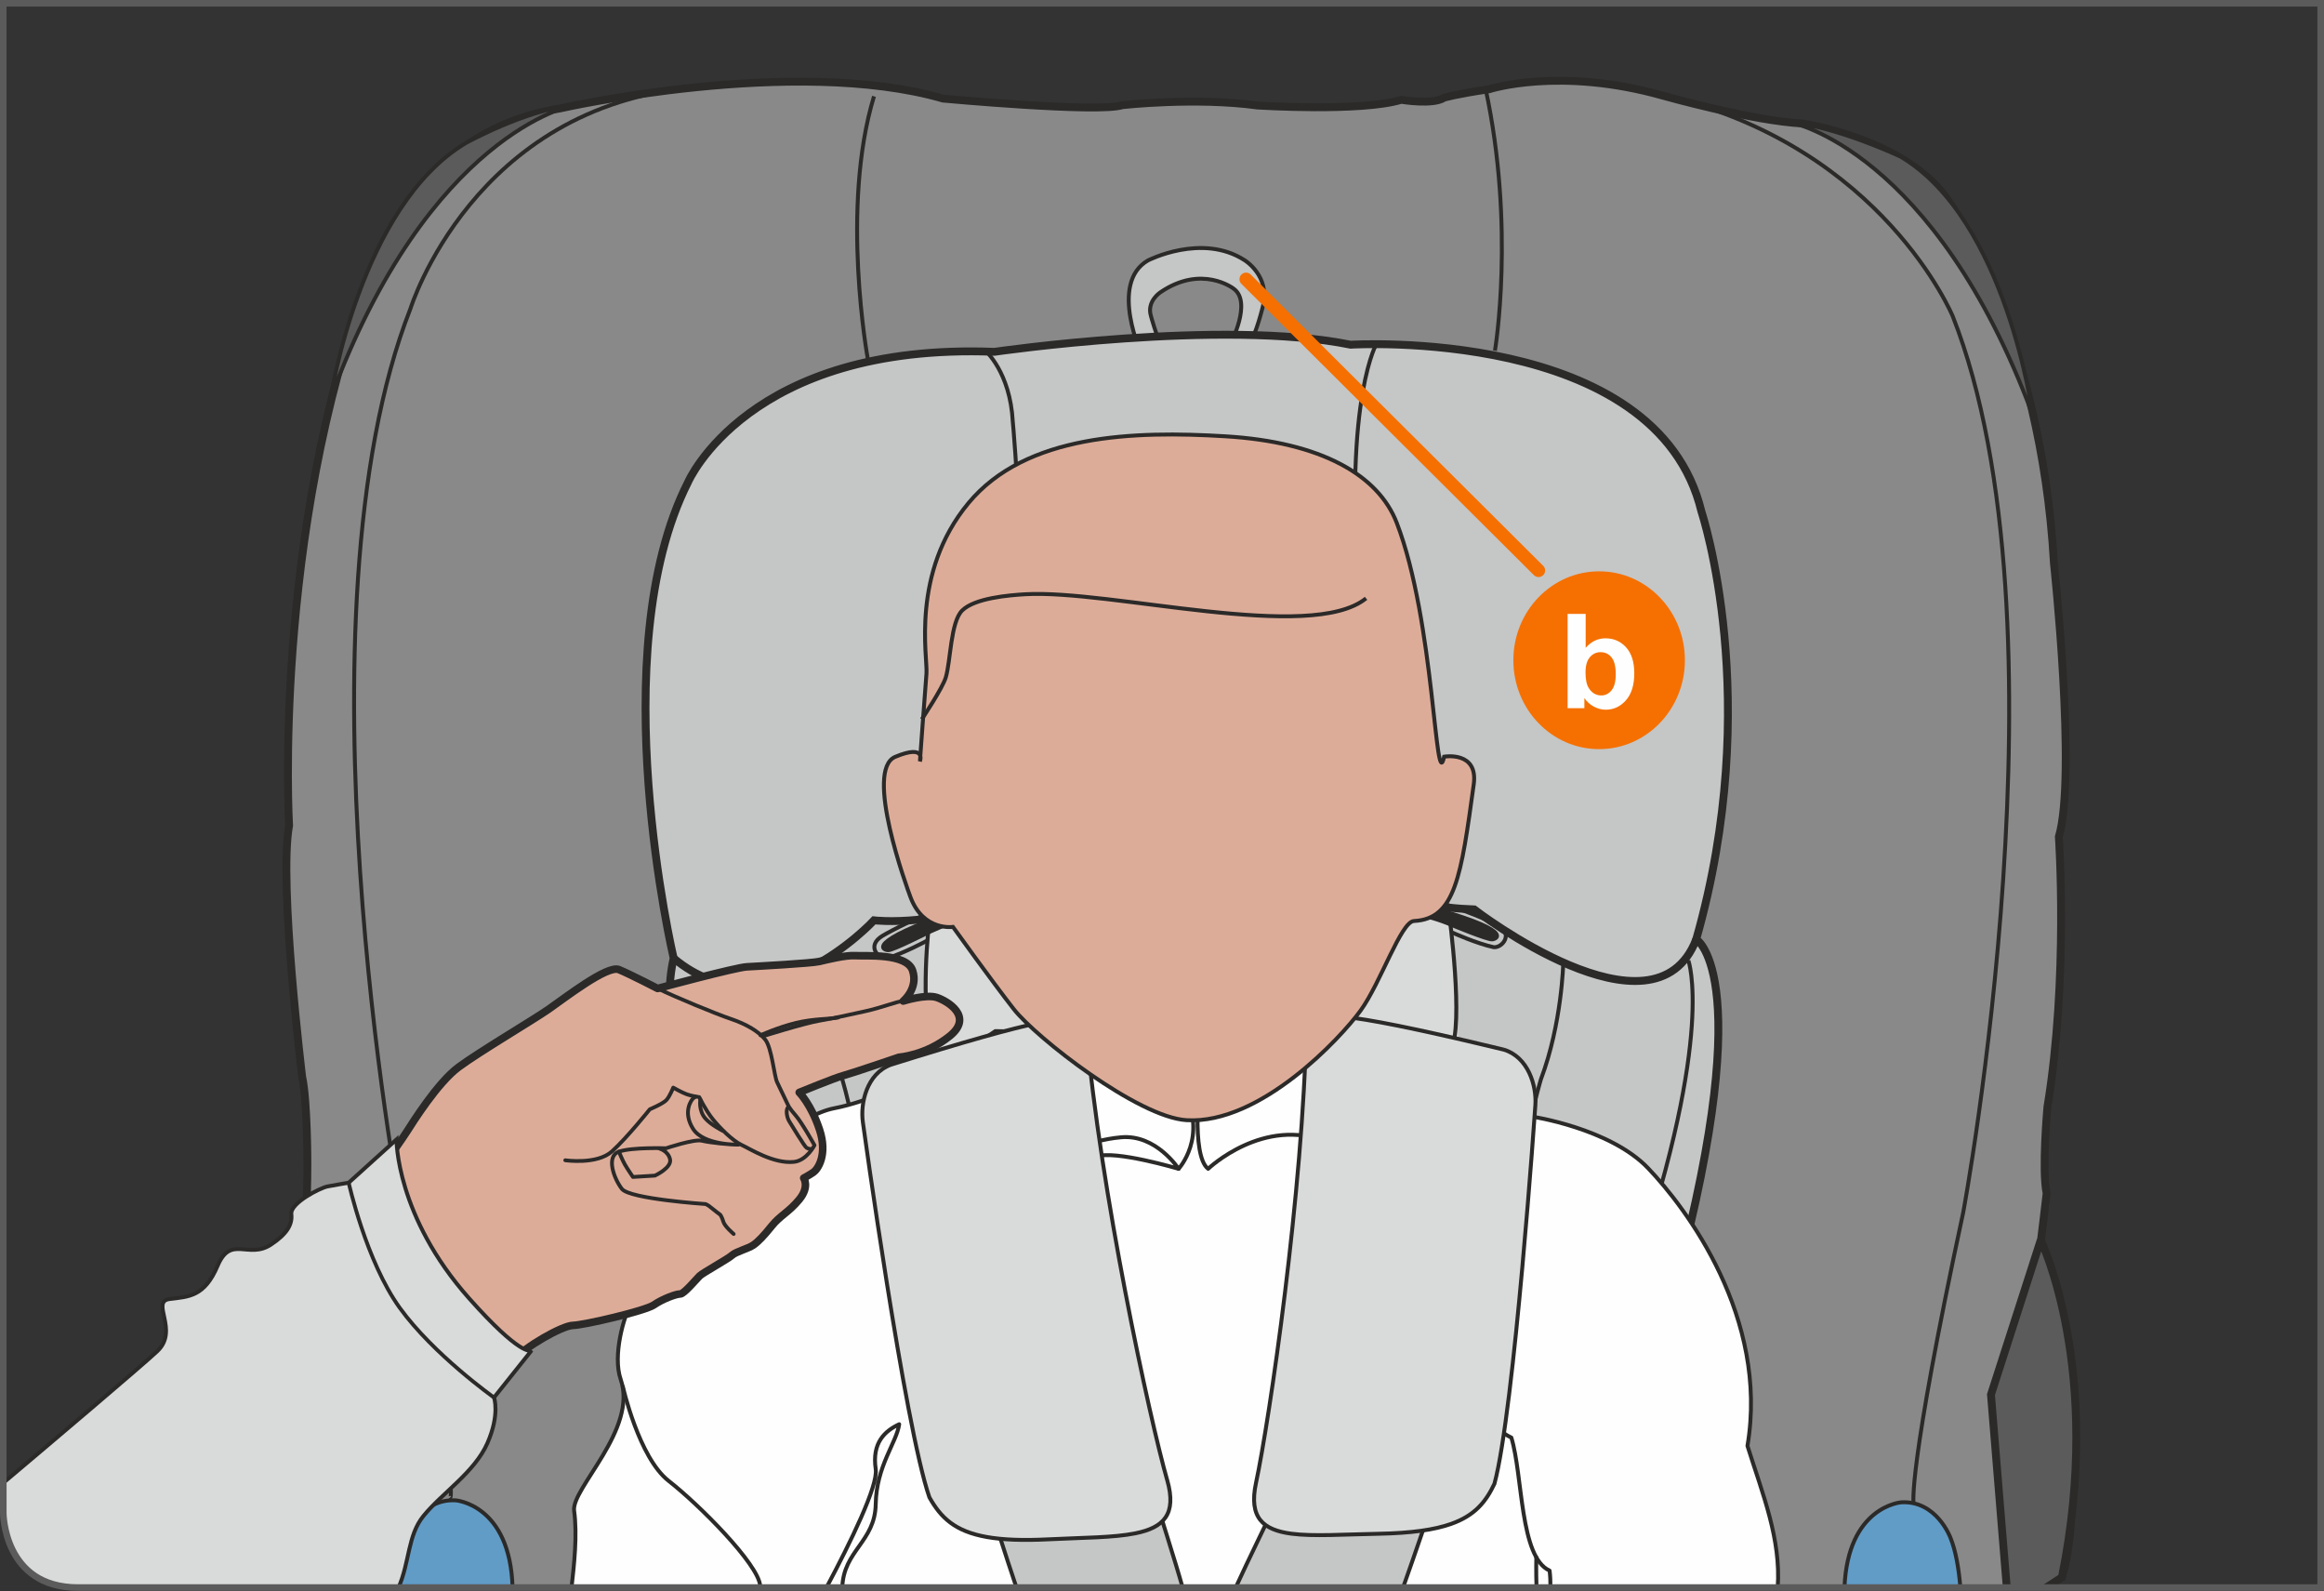 <?xml version="1.0" encoding="UTF-8"?>
<!DOCTYPE svg PUBLIC "-//W3C//DTD SVG 1.1//EN" "http://www.w3.org/Graphics/SVG/1.1/DTD/svg11.dtd">
<!-- Creator: CorelDRAW 2017 -->
<svg xmlns="http://www.w3.org/2000/svg" xml:space="preserve" width="62.25mm" height="42.606mm" version="1.1" style="shape-rendering:geometricPrecision; text-rendering:geometricPrecision; image-rendering:optimizeQuality; fill-rule:evenodd; clip-rule:evenodd"
viewBox="0 0 2987.72 2044.88"
 xmlns:xlink="http://www.w3.org/1999/xlink">
 <rect x="0" y="0" width="2987.72" height="2044.88" fill="#333333" stroke="none"/>
 <defs>
  <style type="text/css">
   <![CDATA[
    .str1 {stroke:#2B2A29;stroke-width:5.04;stroke-miterlimit:4}
    .str0 {stroke:#2B2A29;stroke-width:10.09;stroke-miterlimit:4}
    .str3 {stroke:#2B2A29;stroke-width:5.04;stroke-linecap:round;stroke-linejoin:round;stroke-miterlimit:4}
    .str2 {stroke:#2B2A29;stroke-width:5.11;stroke-linecap:round;stroke-linejoin:round;stroke-miterlimit:4}
    .str4 {stroke:#2B2A29;stroke-width:9.75;stroke-linecap:round;stroke-linejoin:round;stroke-miterlimit:4}
    .str5 {stroke:#2B2A29;stroke-width:4.88;stroke-linecap:round;stroke-linejoin:round;stroke-miterlimit:4}
    .fil1 {fill:none;fill-rule:nonzero}
    .fil7 {fill:#FEFEFE;fill-rule:nonzero}
    .fil4 {fill:#D9DADA;fill-rule:nonzero}
    .fil3 {fill:#C5C6C6;fill-rule:nonzero}
    .fil0 {fill:#898989;fill-rule:nonzero}
    .fil2 {fill:#5B5B5B;fill-rule:nonzero}
    .fil5 {fill:#2B2A29;fill-rule:nonzero}
    .fil8 {fill:#DDAC98;fill-rule:nonzero}
    .fil6 {fill:#619CC7;fill-rule:nonzero}
    .fil9 {fill:#F57000;fill-rule:nonzero}
   ]]>
  </style>
 </defs>
 <g id="Слой_x0020_1">
  <path class="fil0" d="M2624.28 2040.37l26.51 -13.26c40.4,-131.29 -30.29,-407.34 -30.29,-407.34 3.37,-23.57 10.6,-85.99 10.6,-85.99 -6.3,-30.41 1.05,-111.18 1.05,-111.18 27.26,-165.73 14.68,-347.18 14.68,-347.18 23.08,-78.66 -6.3,-351.38 -6.3,-351.38 -16.78,-295.8 -135.3,-465.72 -135.3,-465.72 -53.49,-79.72 -187.75,-99.62 -187.75,-99.62 -63.99,-3.15 -179.36,-35.66 -179.36,-35.66 -133.22,-37.77 -223.43,-8.4 -223.43,-8.4 -42.99,6.3 -58.01,10.87 -58.01,10.87 -14.24,9.63 -55.26,2.76 -55.26,2.76 -51.41,15.73 -184.61,7.35 -184.61,7.35 -79.95,-10.94 -173.75,-0.49 -173.75,-0.49 -30.31,10.11 -230.61,-8.41 -230.61,-8.41 -191.91,-55.54 -492.36,12.63 -492.36,12.63 -191.91,30.29 -244.92,214.61 -244.92,214.61 -125.41,333.3 -103.52,706.98 -103.52,706.98 -13.48,74.06 16.83,323.18 16.83,323.18 6.72,30.31 6.72,111.1 6.72,111.1 0,53.86 -3.35,80.8 -3.35,80.8 -67.34,178.43 -13.48,434.28 -13.48,434.28 3.54,12.37 19.14,22.89 33.16,30.09l2212.76 0z"/>
  <path class="fil1 str0" d="M2624.28 2040.37l26.51 -13.26c40.4,-131.29 -30.29,-407.34 -30.29,-407.34 3.37,-23.57 10.6,-85.99 10.6,-85.99 -6.3,-30.41 1.05,-111.18 1.05,-111.18 27.26,-165.73 14.68,-347.18 14.68,-347.18 23.08,-78.66 -6.3,-351.38 -6.3,-351.38 -16.78,-295.8 -135.3,-465.72 -135.3,-465.72 -53.49,-79.72 -187.75,-99.62 -187.75,-99.62 -63.99,-3.15 -179.36,-35.66 -179.36,-35.66 -133.22,-37.77 -223.43,-8.4 -223.43,-8.4 -42.99,6.3 -58.01,10.87 -58.01,10.87 -14.24,9.63 -55.26,2.76 -55.26,2.76 -51.41,15.73 -184.61,7.35 -184.61,7.35 -79.95,-10.94 -173.75,-0.49 -173.75,-0.49 -30.31,10.11 -230.61,-8.41 -230.61,-8.41 -191.91,-55.54 -492.36,12.63 -492.36,12.63 -191.91,30.29 -244.92,214.61 -244.92,214.61 -125.41,333.3 -103.52,706.98 -103.52,706.98 -13.48,74.06 16.83,323.18 16.83,323.18 6.72,30.31 6.72,111.1 6.72,111.1 0,53.86 -3.35,80.8 -3.35,80.8 -67.34,178.43 -13.48,434.28 -13.48,434.28 3.54,12.37 19.14,22.89 33.16,30.09"/>
  <path class="fil2" d="M2623.55 1593.74c0,0 81.1,167.42 27.24,433.38 0,0 -8.12,5.58 -20.3,13.25l-50.59 0 -20.32 -247.99 63.97 -198.64z"/>
  <path class="fil1 str0" d="M2623.55 1593.74c0,0 81.1,167.42 27.24,433.38 0,0 -8.12,5.58 -20.3,13.25m-50.59 0l-20.32 -247.99 63.97 -198.64"/>
  <path class="fil2" d="M392.63 1574.8c0,0 -67.34,168.32 -13.46,434.28 0,0 16.16,16.17 40.86,31.29l17.03 0 19.53 -266.93 -63.96 -198.64z"/>
  <path class="fil1 str0" d="M392.63 1574.8c0,0 -67.34,168.32 -13.46,434.28 0,0 16.16,16.17 40.86,31.29m17.03 0l19.53 -266.93 -63.96 -198.64"/>
  <path class="fil2" d="M425.04 511.81c0,0 37.87,-247.44 174.23,-328.24 0,0 78.26,-42.92 136.33,-47.97 0,0 -184.32,35.34 -310.56,376.21z"/>
  <path class="fil1 str1" d="M425.04 511.81c0,0 37.87,-247.44 174.23,-328.24 0,0 78.26,-42.92 136.33,-47.97 0,0 -184.32,35.34 -310.56,376.21"/>
  <path class="fil1 str1" d="M578.22 1924.92c0,0 16.83,16.83 -63.97,-377.05 0,0 -141.4,-757.47 13.48,-1151.36 0,0 80.59,-260.68 366.76,-284.25"/>
  <path class="fil3" d="M1468.58 457.98c0,0 -43.73,-93.7 7.11,-123.21 0,0 69.6,-35.9 124.5,-0.24 0,0 32.78,19.98 23.58,58.3 0,0 -9.16,38.31 -18.07,49.51l-23.79 -0.68c0,0 28.29,-53.47 3.95,-70.73 0,0 -40.85,-31.73 -94.29,4.88 0,0 -17.54,11.43 -11.99,30.09 0,0 6.01,23.05 14.98,42.33l-25.99 9.75z"/>
  <path class="fil1 str1" d="M1468.58 457.98c0,0 -43.73,-93.7 7.11,-123.21 0,0 69.6,-35.9 124.5,-0.24 0,0 32.78,19.98 23.58,58.3 0,0 -9.16,38.31 -18.07,49.51l-23.79 -0.68c0,0 28.29,-53.47 3.95,-70.73 0,0 -40.85,-31.73 -94.29,4.88 0,0 -17.54,11.43 -11.99,30.09 0,0 6.01,23.05 14.98,42.33l-25.99 9.75"/>
  <path class="fil3" d="M866.05 1231.53c0,0 -92.58,-392.73 18.53,-611.93 0,0 77.43,-179.63 393.88,-167.44 0,0 292.89,-42.63 457.85,-9.14 0,0 393.88,-24.35 451.11,214.64 0,0 80.8,242.02 -6.74,549.52 0,0 84.16,48.7 -37.03,481.02 0,0 -13.46,97.41 -10.09,167.44 0,0 -6.77,83.9 -19.78,184.73l-1162.77 0c-8.86,-63.51 -15.94,-129.61 -15.94,-178.64 0,0 0,-112.65 -13.46,-155.26 0,0 -84.17,-356.19 -55.55,-474.94z"/>
  <path class="fil1 str0" d="M866.05 1231.53c0,0 -92.58,-392.73 18.53,-611.93 0,0 77.43,-179.63 393.88,-167.44 0,0 292.89,-42.63 457.85,-9.14 0,0 393.88,-24.35 451.11,214.64 0,0 80.8,242.02 -6.74,549.52 0,0 84.16,48.7 -37.03,481.02 0,0 -13.46,97.41 -10.09,167.44 0,0 -6.77,83.9 -19.78,184.73m-1162.77 0c-8.86,-63.51 -15.94,-129.61 -15.94,-178.64 0,0 0,-112.65 -13.46,-155.26 0,0 -84.17,-356.19 -55.55,-474.94"/>
  <path class="fil2" d="M2613.29 533.7c0,0 -33.66,-251.65 -170.01,-332.44 0,0 -82.48,-38.72 -140.55,-43.77 0,0 184.32,35.33 310.56,376.2z"/>
  <path class="fil1 str1" d="M2613.29 533.7c0,0 -33.66,-251.65 -170.01,-332.44 0,0 -82.48,-38.72 -140.55,-43.77 0,0 184.32,35.33 310.56,376.2"/>
  <path class="fil4" d="M1685.51 1155.45c-1.22,-7.14 -2.15,-11.48 -2.25,-11.85 23.38,-2.28 75.9,1.54 144.8,19.86 13.68,3.62 25.46,6.99 35.66,10.11l-0.61 1.98c0,0 1.39,4.15 3.07,13.17 2.86,14.92 6.6,43.13 6.81,88.45 0.24,72.93 6.79,102.07 6.79,102.07 -99.58,-23.79 -158.28,-35.47 -192.51,-38.89l0.19 -2.18c0,0 0.83,-49.87 3.67,-97.39 2,-33.38 -2.64,-67.76 -5.61,-85.32z"/>
  <path class="fil4" d="M1370.31 1152.24c-1.69,17.71 -3.83,52.37 0.66,85.54 6.38,47.2 12.92,105.38 12.92,105.38l0 0.05c-36.96,7.52 -96.36,24.19 -191.53,54.05 0,0 5.1,-36.99 0,-109.74 -3.19,-45.21 -1.54,-73.69 0.18,-88.69 0.97,-9.2 2.05,-13.38 2.05,-13.38l-0.71 -1.88c9.94,-3.88 21.47,-8.11 34.86,-12.77 67.37,-23.38 119.47,-31.09 142.9,-30.51 -0.12,0.49 -0.68,4.9 -1.33,11.94z"/>
  <path class="fil1 str2" d="M1198.7 1356.51c-16.83,-70.69 -4.1,-171.05 -4.1,-171.05"/>
  <path class="fil1 str2" d="M1369.39 1222.91c-3.4,-42.33 2.24,-82.66 2.24,-82.66"/>
  <path class="fil1 str2" d="M1191.57 1209.11c0,0 -29.21,15.9 -50.89,22.28 -10.85,1.92 -28.07,-15.75 -5.74,-28.92 22.32,-13.19 141.96,-74.44 248.95,-75.08 13.24,0.64 36.22,27.45 -14.84,38.29"/>
  <path class="fil5" d="M1370.22 1152.27c47.73,-15.32 -23.42,-22.42 -141.5,18.51 -118.08,40.94 -93.16,50.4 -86.78,50.4 6.38,0 50.58,-22.35 50.58,-22.35 0,0 92.72,-44.9 177.7,-46.56z"/>
  <path class="fil1 str2" d="M1370.22 1152.27c47.73,-15.32 -23.42,-22.42 -141.5,18.51 -118.08,40.94 -93.16,50.4 -86.78,50.4 6.38,0 50.58,-22.35 50.58,-22.35 0,0 92.72,-44.9 177.7,-46.56"/>
  <path class="fil1 str2" d="M1865.28 1349.78c16.83,-33.66 -2.15,-174.23 -2.15,-174.23"/>
  <path class="fil1 str2" d="M1691.59 1221.2c-0.34,-40.67 -8.35,-77.65 -8.35,-77.65"/>
  <path class="fil1 str2" d="M1867.91 1198.91c0,0 30.32,13.7 52.42,18.45 10.95,1.12 26.82,-17.78 3.59,-29.28 -23.25,-11.48 -147.07,-63.71 -253.84,-56.41 -13.16,1.61 -34.08,30.02 17.61,37.06"/>
  <path class="fil5" d="M1866.21 1188.75c0,0 45.72,19.02 52.08,18.54 6.36,-0.48 30.54,-11.77 -90.25,-43.85 -120.79,-32.08 -191.23,-19.74 -142.5,-7.99 0,0 122.04,7.47 180.66,33.3z"/>
  <path class="fil1 str2" d="M1866.21 1188.75c0,0 45.72,19.02 52.08,18.54 6.36,-0.48 30.54,-11.77 -90.25,-43.85 -120.79,-32.08 -191.23,-19.74 -142.5,-7.99 0,0 122.04,7.47 180.66,33.3"/>
  <path class="fil1 str1" d="M2170.59 1234.58c0,0 34.1,92.58 -67.64,394.88 0,0 -40.71,155.42 -63.12,410.91"/>
  <path class="fil1 str1" d="M1115.62 461.16c0,0 -35.64,-194.07 7.98,-337.35"/>
  <path class="fil1 str1" d="M1921.91 450.64c0,0 26.58,-158.14 -12.22,-337.35"/>
  <path class="fil6" d="M509.64 2040.37c1.97,-25.58 5.93,-49.23 13.02,-66.63 0,0 17.68,-47.99 63.12,-45.46 0,0 70.02,5.03 73.17,112.09l-149.31 0z"/>
  <path class="fil1 str1" d="M509.64 2040.37c1.97,-25.58 5.93,-49.23 13.02,-66.63 0,0 17.68,-47.99 63.12,-45.46 0,0 70.02,5.03 73.17,112.09"/>
  <path class="fil6" d="M2520.26 2040.37c-2.04,-24.61 -5.96,-47.28 -12.81,-64.11 0,0 -17.68,-47.99 -63.12,-45.46 0,0 -68.93,4.94 -73.09,109.57l149.03 0z"/>
  <path class="fil1 str1" d="M2520.26 2040.37c-2.04,-24.61 -5.96,-47.28 -12.81,-64.11 0,0 -17.68,-47.99 -63.12,-45.46 0,0 -68.93,4.94 -73.09,109.57"/>
  <path class="fil1 str1" d="M2460.12 1932.5c0,0 -8.42,-38.3 63.83,-374.53 0,0 141.4,-757.47 -13.46,-1151.35 0,0 -89.52,-216.73 -366.94,-282.79"/>
  <path class="fil1 str1" d="M1266.67 450.64c0,0 31.98,27.4 35.35,91.33 0,0 25.25,257.26 -11.78,409.48"/>
  <path class="fil1 str0" d="M866.05 1231.53c119.5,100.47 257.55,-48.71 257.55,-48.71 0,0 87.52,10.65 191.89,-38.07 0,0 198.62,-89.79 403.99,-7.6 0,0 88.17,28.58 175.7,31.62 0,0 231.65,178.45 285.51,38.4"/>
  <path class="fil1 str1" d="M1768.29 444.55c0,0 -47.14,88.28 -15.16,374.46 0,0 -83.8,301.07 59.3,349.78"/>
  <path class="fil1 str1" d="M2009.72 1237.63c0,0 -1.69,77.63 -28.61,149.18 0,0 -29.34,94.36 -42.8,249.64 0,0 -10.11,172.01 -6.74,194.83 0,0 -8.8,97.05 8.89,209.08"/>
  <path class="fil1 str1" d="M911.51 1258.94c0,0 33.66,252.69 77.43,414.05 0,0 25.24,86.78 20.2,127.87 0,0 -6.74,103.52 0,178.1 0,0 0.92,24.98 0.95,61.42"/>
  <path class="fil1 str1" d="M1450.15 948.63c0,0 5.05,138.87 -35.35,181.79"/>
  <path class="fil1 str1" d="M1637 956.2c0,0 -7.57,116.15 12.63,161.6"/>
  <path class="fil1 str1" d="M1053.63 1236.11c0,0 1.69,77.63 28.61,149.18 0,0 29.34,94.36 42.8,249.64 0,0 10.11,172.01 6.74,194.83 0,0 9.04,97.94 -8.98,210.6"/>
  <path class="fil7" d="M734.76 2040.37c3.32,-29.42 7.59,-67.4 3.33,-98.75 -3.88,-28.35 82.17,-104.59 59.85,-168.86 -10.68,-30.81 4.37,-81.29 12.83,-96.21 21.3,-37.52 173.15,-235.13 261.85,-252.23 88.71,-17.1 206.99,-99.13 206.99,-99.13l516.84 9.34 172.74 100.47c0,0 100.32,14.97 149.49,66.27 49.17,51.3 155.64,192.38 127.85,356.99 19.45,61.93 43.36,119.91 38.88,182.11l-1550.65 0z"/>
  <path class="fil1 str3" d="M734.76 2040.37c3.32,-29.42 7.59,-67.4 3.33,-98.75 -3.88,-28.35 82.17,-104.59 59.85,-168.86 -10.68,-30.81 4.37,-81.29 12.83,-96.21 21.3,-37.52 173.15,-235.13 261.85,-252.23 88.71,-17.1 206.99,-99.13 206.99,-99.13l516.84 9.34 172.74 100.47c0,0 100.32,14.97 149.49,66.27 49.17,51.3 155.64,192.38 127.85,356.99 19.45,61.93 43.36,119.91 38.88,182.11"/>
  <path class="fil1 str3" d="M1906.64 1791.99c0,0 0.01,38.49 36.33,55.59 14.97,49.15 10.7,153.89 49.17,171.01 0.87,6.54 1.12,13.97 1.11,21.78"/>
  <path class="fil1 str3" d="M1062.46 2040.37c31.04,-58.2 66.53,-131.01 63.37,-152.19 -5.12,-34.2 12,-49.16 30.17,-57.72 -3.22,23.52 -29.34,53.46 -30.17,102.62 -0.82,48.59 -41.54,59.58 -43,107.29"/>
  <path class="fil1 str3" d="M1975.09 2001.48c0,0 -0.46,17.02 0.25,38.9"/>
  <path class="fil1 str3" d="M800.71 1781.92c0,0 20.5,91.5 58.99,121.42 38.47,29.95 115.41,106.91 117.56,134.69"/>
  <path class="fil1 str3" d="M1360.03 1486.5c0,0 36,-20.74 81.22,-24.84 45.23,-4.1 73.96,40.53 73.96,40.53 0,0 -82.68,-24.52 -105.48,-15.69"/>
  <path class="fil1 str3" d="M1515.2 1502.19c0,0 37.93,-41.19 6.32,-99.54"/>
  <path class="fil1 str3" d="M1542.83 1383.71c0,0 -12.21,101.32 10.35,118.47 0,0 71.59,-68.42 153.47,-34.2"/>
  <path class="fil1 str3" d="M1653.11 1358.06c0,0 50.12,6.82 70.47,44.6"/>
  <path class="fil1 str3" d="M1337.96 1383.71c0,0 12.55,-18.74 59.92,-25.65"/>
  <path class="fil3" d="M1831.37 1779.51c22.76,2.88 42.21,4.3 58.87,4.42 -13.17,41.33 -54.3,165.74 -86.49,256.44l-215.16 0c31.81,-69.72 109.4,-221.91 126.57,-277.64 29.12,7.84 69.98,10.9 116.22,16.78z"/>
  <path class="fil3" d="M1437.59 1752.77c7.92,56.48 64.39,221.46 82.75,287.61l-213.58 0c-27.61,-82.13 -70.69,-219.87 -74.43,-250.41 19.54,-0.1 43.12,-2.51 71.99,-7.62 56.53,-9.97 104.99,-15.2 133.27,-29.58z"/>
  <path class="fil1 str3" d="M1232.32 1789.96c3.74,30.53 46.83,168.28 74.45,250.41m213.58 0c-18.37,-66.16 -74.84,-231.12 -82.77,-287.61"/>
  <path class="fil1 str3" d="M1890.9 1781.9c-0.22,0.65 -0.44,1.31 -0.64,2.02 -13.17,41.34 -54.31,165.76 -86.5,256.45m-215.17 0c31.81,-69.73 109.39,-221.92 126.56,-277.63l0 -0.07"/>
  <path class="fil4" d="M1933.17 1348.98c31.34,9.38 42.46,46.24 40.69,71.42 0,0 -27.06,392.29 -52.62,486.57 -11.13,23.48 -25.33,40.82 -55.69,51.59 -21.49,7.6 -51.03,11.89 -93.39,12.67 -44.72,0.81 -83.69,3.62 -111.99,-0.1 -36.37,-4.81 -55.06,-20.47 -45.45,-65.34 17.13,-79.76 60.77,-378.12 64.61,-585.58 0.56,-11.17 8.52,-17.51 46.48,-13.68 34.24,3.44 92.94,15.12 192.51,38.9 4.84,1.17 9.8,2.35 14.85,3.57z"/>
  <path class="fil1 str1" d="M1933.17 1348.98c31.34,9.38 42.46,46.24 40.69,71.42 0,0 -27.06,392.29 -52.62,486.57 -11.13,23.48 -25.33,40.82 -55.69,51.59 -21.49,7.6 -51.03,11.89 -93.39,12.67 -44.72,0.81 -83.69,3.62 -111.99,-0.1 -36.37,-4.81 -55.06,-20.47 -45.45,-65.34 17.13,-79.76 60.77,-378.12 64.61,-585.58 0.56,-11.17 8.52,-17.51 46.48,-13.68 34.24,3.44 92.94,15.12 192.51,38.9 4.84,1.17 9.8,2.35 14.85,3.57"/>
  <path class="fil4" d="M1500.58 1902.37c12.59,44.06 -4.91,60.99 -40.79,68.24 -27.95,5.73 -67.15,5.52 -111.87,7.76 -33.42,1.68 -59.04,0.61 -79.14,-2.96 -41.3,-7.28 -59.36,-25.01 -73.96,-51.03 -31.9,-92.33 -85.49,-481.89 -85.49,-481.89 -3.54,-25.01 5.1,-62.51 35.73,-73.99 95.19,-29.85 154.58,-46.55 191.53,-54.04 48.34,-9.91 58.4,-4.19 59.82,8.11 17.86,206.69 81.66,501.44 104.16,579.83z"/>
  <path class="fil1 str1" d="M1500.58 1902.37c12.59,44.06 -4.91,60.99 -40.79,68.24 -27.95,5.73 -67.15,5.52 -111.87,7.76 -33.42,1.68 -59.04,0.61 -79.14,-2.96 -41.3,-7.28 -59.36,-25.01 -73.96,-51.03 -31.9,-92.33 -85.49,-481.89 -85.49,-481.89 -3.54,-25.01 5.1,-62.51 35.73,-73.99 95.19,-29.85 154.58,-46.55 191.53,-54.04 48.34,-9.91 58.4,-4.19 59.82,8.11 17.86,206.69 81.66,501.44 104.16,579.83"/>
  <path class="fil8" d="M1525.44 1439.66c-62.22,-3.64 -193.26,-105.81 -222.19,-142.77 -27.95,-35.71 -78.14,-105.62 -78.14,-105.62 0,0 -38.03,5.7 -54.5,-38.01 -4.64,-12.31 -60.06,-163.75 -19.64,-180.6 40.42,-16.83 31.68,5.74 31.68,5.74 0,0 6.74,-92.63 8.41,-112.83 1.68,-20.2 -20.6,-129.07 53.89,-218.91 73.94,-89.18 213.64,-92.94 330.05,-85.95 123.6,7.42 196.95,49.88 220.62,111.21 49.03,126.99 49.17,352.92 61,300.54 0,0 43.93,-7.58 38.01,35.49 -16.2,118.07 -23.65,173.2 -76.87,175.74 -16.66,0.78 -42.67,79.19 -68.46,114.9 -25.23,34.96 -128.9,146.63 -223.87,141.07z"/>
  <path class="fil1 str1" d="M1525.44 1439.66c-62.22,-3.64 -193.26,-105.81 -222.19,-142.77 -27.95,-35.71 -78.14,-105.62 -78.14,-105.62 0,0 -38.03,5.7 -54.5,-38.01 -4.64,-12.31 -60.06,-163.75 -19.64,-180.6 40.42,-16.83 31.68,5.74 31.68,5.74 0,0 6.74,-92.63 8.41,-112.83 1.68,-20.2 -20.6,-129.07 53.89,-218.91 73.94,-89.18 213.64,-92.94 330.05,-85.95 123.6,7.42 196.95,49.88 220.62,111.21 49.03,126.99 49.17,352.92 61,300.54 0,0 43.93,-7.58 38.01,35.49 -16.2,118.07 -23.65,173.2 -76.87,175.74 -16.66,0.78 -42.67,79.19 -68.46,114.9 -25.23,34.96 -128.9,146.63 -223.87,141.07"/>
  <path class="fil1 str1" d="M1756.19 768.98c-70.81,57.7 -328.68,-11.53 -438.01,-5.25 -20.96,1.22 -65.2,4.88 -81.32,20.98 -14.84,14.88 -14.64,64.71 -20.97,85.91 -4.15,13.9 -30.82,53.76 -30.82,53.76"/>
  <path class="fil8" d="M429.8 1549.32c0,0 55.5,-42.02 64.66,-54.25 9.14,-12.24 22.22,-30.72 28.99,-41.3 6.79,-10.57 39.06,-62.35 66.29,-82.41 27.24,-20.08 94.83,-59.92 115.49,-74.23 20.64,-14.32 75.58,-57.14 90.45,-50.98 14.85,6.15 49.77,24.26 49.77,24.26 0,0 100.01,-27.04 114.73,-27.83 14.73,-0.82 82.74,-4.49 92.89,-6.82 10.14,-2.32 34.15,-8.4 46.48,-7.55 12.34,0.85 66.02,-3.74 73.67,19.17 7.66,22.91 -12.02,39.2 -12.02,39.2 0,0 29.36,-9.2 43.12,-4.62 13.75,4.57 47.61,24.58 16.71,49.54 -30.89,24.97 -65.31,27.26 -65.31,27.26 0,0 -60.63,20.69 -71.55,23.58 -10.94,2.88 -56.69,21.67 -56.69,21.67 0,0 15.29,15.27 26.08,47.77 10.78,32.51 -2.27,50.97 -7.82,54.83 -5.57,3.86 -12.48,7.47 -12.48,7.47 0,0 7.72,11.11 -5.66,27.44 -13.36,16.32 -24.53,20.54 -35.28,33.88 -10.74,13.34 -17.58,20.44 -23.93,24.84 -6.35,4.4 -22.35,8.45 -27.36,13.09 -5.01,4.66 -37.38,22.4 -41.6,26.5 -4.2,4.09 -20.2,23.42 -25.02,23.24 -4.82,-0.18 -22.65,6.3 -33.78,14.04 -11.11,7.69 -90.11,26.04 -104.04,26.3 -13.92,0.25 -62.72,28.22 -75.3,44 -12.58,15.78 -68.56,75.74 -68.56,75.74l-162.92 -273.82z"/>
  <path class="fil1 str4" d="M429.8 1549.32c0,0 55.5,-42.02 64.66,-54.25 9.14,-12.24 22.22,-30.72 28.99,-41.3 6.79,-10.57 39.06,-62.35 66.29,-82.41 27.24,-20.08 94.83,-59.92 115.49,-74.23 20.64,-14.32 75.58,-57.14 90.45,-50.98 14.85,6.15 49.77,24.26 49.77,24.26 0,0 100.01,-27.04 114.73,-27.83 14.73,-0.82 82.74,-4.49 92.89,-6.82 10.14,-2.32 34.15,-8.4 46.48,-7.55 12.34,0.85 66.02,-3.74 73.67,19.17 7.66,22.91 -12.02,39.2 -12.02,39.2 0,0 29.36,-9.2 43.12,-4.62 13.75,4.57 47.61,24.58 16.71,49.54 -30.89,24.97 -65.31,27.26 -65.31,27.26 0,0 -60.63,20.69 -71.55,23.58 -10.94,2.88 -56.69,21.67 -56.69,21.67 0,0 15.29,15.27 26.08,47.77 10.78,32.51 -2.27,50.97 -7.82,54.83 -5.57,3.86 -12.48,7.47 -12.48,7.47 0,0 7.72,11.11 -5.66,27.44 -13.36,16.32 -24.53,20.54 -35.28,33.88 -10.74,13.34 -17.58,20.44 -23.93,24.84 -6.35,4.4 -22.35,8.45 -27.36,13.09 -5.01,4.66 -37.38,22.4 -41.6,26.5 -4.2,4.09 -20.2,23.42 -25.02,23.24 -4.82,-0.18 -22.65,6.3 -33.78,14.04 -11.11,7.69 -90.11,26.04 -104.04,26.3 -13.92,0.25 -62.72,28.22 -75.3,44 -12.58,15.78 -68.56,75.74 -68.56,75.74l-162.92 -273.82"/>
  <path class="fil1 str5" d="M943.19 1585.95c0,0 -11.45,-9.72 -13.17,-15.56 -1.71,-5.87 -3.91,-9.06 -3.91,-9.06 0,0 -9.77,-7.31 -12.79,-9.94 -2.99,-2.63 -6.23,-3.91 -6.23,-3.91 0,0 -97.41,-6.5 -107.57,-19.46 -10.14,-12.95 -20.88,-41.96 -3.83,-47.9 17.05,-5.94 60.5,-4.33 60.5,-4.33 0,0 36.21,-12.19 46.19,-9.7 9.96,2.49 36.54,5.23 46.99,5.03 0,0 -45.04,1.15 -58.5,-20.5 -13.51,-21.67 -1.94,-37.44 0.68,-39.27l2.62 -1.81"/>
  <path class="fil1 str5" d="M795.7 1480.12c0,0 4.15,10.35 7.62,16.48 3.49,6.11 10.38,16.05 10.38,16.05l28.24 -1.74c0,0 22.22,-10.11 19.42,-21.23 -2.67,-10.56 -13.16,-13.36 -13.16,-13.36"/>
  <path class="fil1 str5" d="M726.69 1491.19c0,0 40.81,6.01 60.1,-11.44 19.3,-17.46 48.58,-54.07 48.58,-54.07 0,0 17.12,-7.19 21.4,-11.92 4.28,-4.72 8.72,-15.95 8.72,-15.95 0,0 11.51,6.55 17.66,8.68 6.13,2.15 15.83,3.56 15.83,3.56 0,0 7.72,16.17 16.96,27.8 9.21,11.63 26.11,28.41 37.18,33.51 11.11,5.12 41.47,24.74 67.69,21.91 16.32,-1.76 26.32,-21.38 26.32,-21.38 0,0 -16.31,-29.4 -24.3,-38.39 -7.99,-9.01 -9.65,-13.09 -9.65,-13.09 0,0 -10.48,-21.81 -14.2,-29.7 -3.73,-7.89 -6.78,-44.14 -15.19,-54.6 -8.41,-10.44 -24.23,-19.83 -43.97,-26.5 -19.75,-6.65 -71.18,-27.93 -94.4,-39.19"/>
  <path class="fil1 str5" d="M980.8 1331.8c0,0 52.05,-16.34 72.28,-19.89 20.22,-3.55 35.27,-7.01 58.5,-12.07 23.25,-5.08 42.2,-13.14 49.61,-13.26"/>
  <path class="fil1 str5" d="M977.59 1330.53c0,0 22.1,-10.09 45.44,-15.81 23.35,-5.74 43.81,-4.79 54.49,-6.97"/>
  <path class="fil1 str5" d="M1043.39 1476.82c0,0 -3.62,0.13 -6.45,-1.64 -2.81,-1.76 -18.91,-28.8 -22.23,-33.95 -3.28,-5.16 -4.74,-15.29 -1.59,-18.02"/>
  <path class="fil1 str5" d="M900.39 1413.13c0,0 -2.71,13.81 6.43,24.36 7.15,8.25 22.4,15.87 22.4,15.87"/>
  <path class="fil4" d="M4.23 1905.84c68.48,-57.78 178.63,-151.03 198.01,-169.28 28.43,-26.77 -9.18,-63.83 15.71,-67.02 24.84,-3.11 44.89,-2.83 61.85,-42.82 16.98,-39.99 39.6,-7.88 68.64,-27.21 19.44,-12.94 27.72,-24.96 26.1,-39.15 -1.56,-14.19 37.18,-33.78 46.51,-35.54 9.34,-1.78 27.22,-4.81 27.22,-4.81l61.46 -55.54c0,0 -0.76,98.46 93.57,204.41 65.27,73.34 78.8,67.52 80.13,66.67l-48.32 60.55c0,0 7.88,21.5 -8.58,58.82 -16.46,37.27 -58.08,63.78 -82.15,93.43 -20.29,24.95 -17.62,59.02 -32.02,92.01l-412.14 0 0 0c-95.99,0 -95.99,-95.99 -95.99,-95.99l0 -38.55z"/>
  <line class="fil1 str1" x1="683.54" y1="1735.46" x2="683.44" y2= "1735.56" />
  <path class="fil1 str1" d="M4.23 1905.85c68.48,-57.78 178.64,-151.04 198.01,-169.28 28.43,-26.77 -9.19,-63.83 15.7,-67.02 24.85,-3.13 44.9,-2.83 61.87,-42.82 16.97,-39.99 39.59,-7.87 68.62,-27.21 19.44,-12.93 27.74,-24.96 26.11,-39.15 -1.56,-14.19 37.17,-33.78 46.51,-35.54 9.34,-1.78 27.21,-4.79 27.21,-4.79l61.46 -55.55c0,0 -0.76,98.47 93.58,204.42 65.34,73.41 78.82,67.51 80.14,66.64l-48.32 60.55c0,0 7.87,21.52 -8.59,58.84 -16.48,37.27 -58.07,63.79 -82.17,93.43 -20.29,24.97 -17.61,59.02 -32,92.01"/>
  <path class="fil1 str5" d="M448.28 1520.04c0,0 22.37,101.02 65.72,160.96 43.35,59.94 121.1,115.12 121.1,115.12"/>
  <path class="fil2" d="M4.23 4.23l-4.23 0 0 1940.16c0.01,0.34 -0.03,24.86 12.45,49.88 12.34,25.04 38.28,50.49 87.77,50.34l2887.5 0 0 -2044.61 -2987.72 0 0 4.23 4.23 0 0 4.23 2975.02 0 0 2027.68 -2879.04 0c-46.49,-0.15 -68.54,-22.71 -80.21,-45.67 -5.74,-11.48 -8.65,-23.09 -10.11,-31.8 -0.73,-4.35 -1.08,-7.96 -1.27,-10.48 -0.17,-2.51 -0.17,-3.81 -0.17,-3.81l0 -1940.16 -4.23 0 0 4.23 0 -4.23z"/>
  <path class="fil9" d="M1595.94 364.83l376.04 374.36c3.32,3.3 8.69,3.28 11.98,-0.03 3.29,-3.3 3.29,-8.67 -0.03,-11.97l-376.03 -374.36c-3.32,-3.3 -8.69,-3.28 -11.99,0.03 -3.28,3.32 -3.28,8.67 0.03,11.97z"/>
  <path class="fil9" d="M2055.82 962.8c60.91,0 110.26,-51.15 110.26,-114.26 0,-63.1 -49.35,-114.25 -110.26,-114.25 -60.9,0 -110.26,51.15 -110.26,114.25 0,63.1 49.36,114.26 110.26,114.26z"/>
  <polygon class="fil9" points="2004.1,910.18 2107.52,910.18 2107.52,786.9 2004.1,786.9 "/>
  <path class="fil7" d="M2015.3 910.17l0 -121.19 23.23 0 0 43.63c7.15,-8.16 15.65,-12.24 25.44,-12.24 10.7,0 19.53,3.89 26.54,11.61 7.01,7.73 10.51,18.86 10.51,33.36 0,15.02 -3.55,26.54 -10.7,34.65 -7.15,8.11 -15.79,12.14 -26.01,12.14 -5.04,0 -9.98,-1.25 -14.83,-3.74 -4.9,-2.5 -9.12,-6.19 -12.62,-11.13l0 12.91 -21.55 0zm23.04 -45.79c0,9.07 1.44,15.79 4.32,20.16 3.98,6.19 9.36,9.26 16.03,9.26 5.14,0 9.5,-2.21 13.1,-6.58 3.6,-4.37 5.42,-11.28 5.42,-20.73 0,-10.03 -1.82,-17.23 -5.47,-21.69 -3.65,-4.42 -8.3,-6.62 -13.97,-6.62 -5.57,0 -10.18,2.16 -13.87,6.48 -3.7,4.32 -5.57,10.89 -5.57,19.73z"/>
 </g>
</svg>
